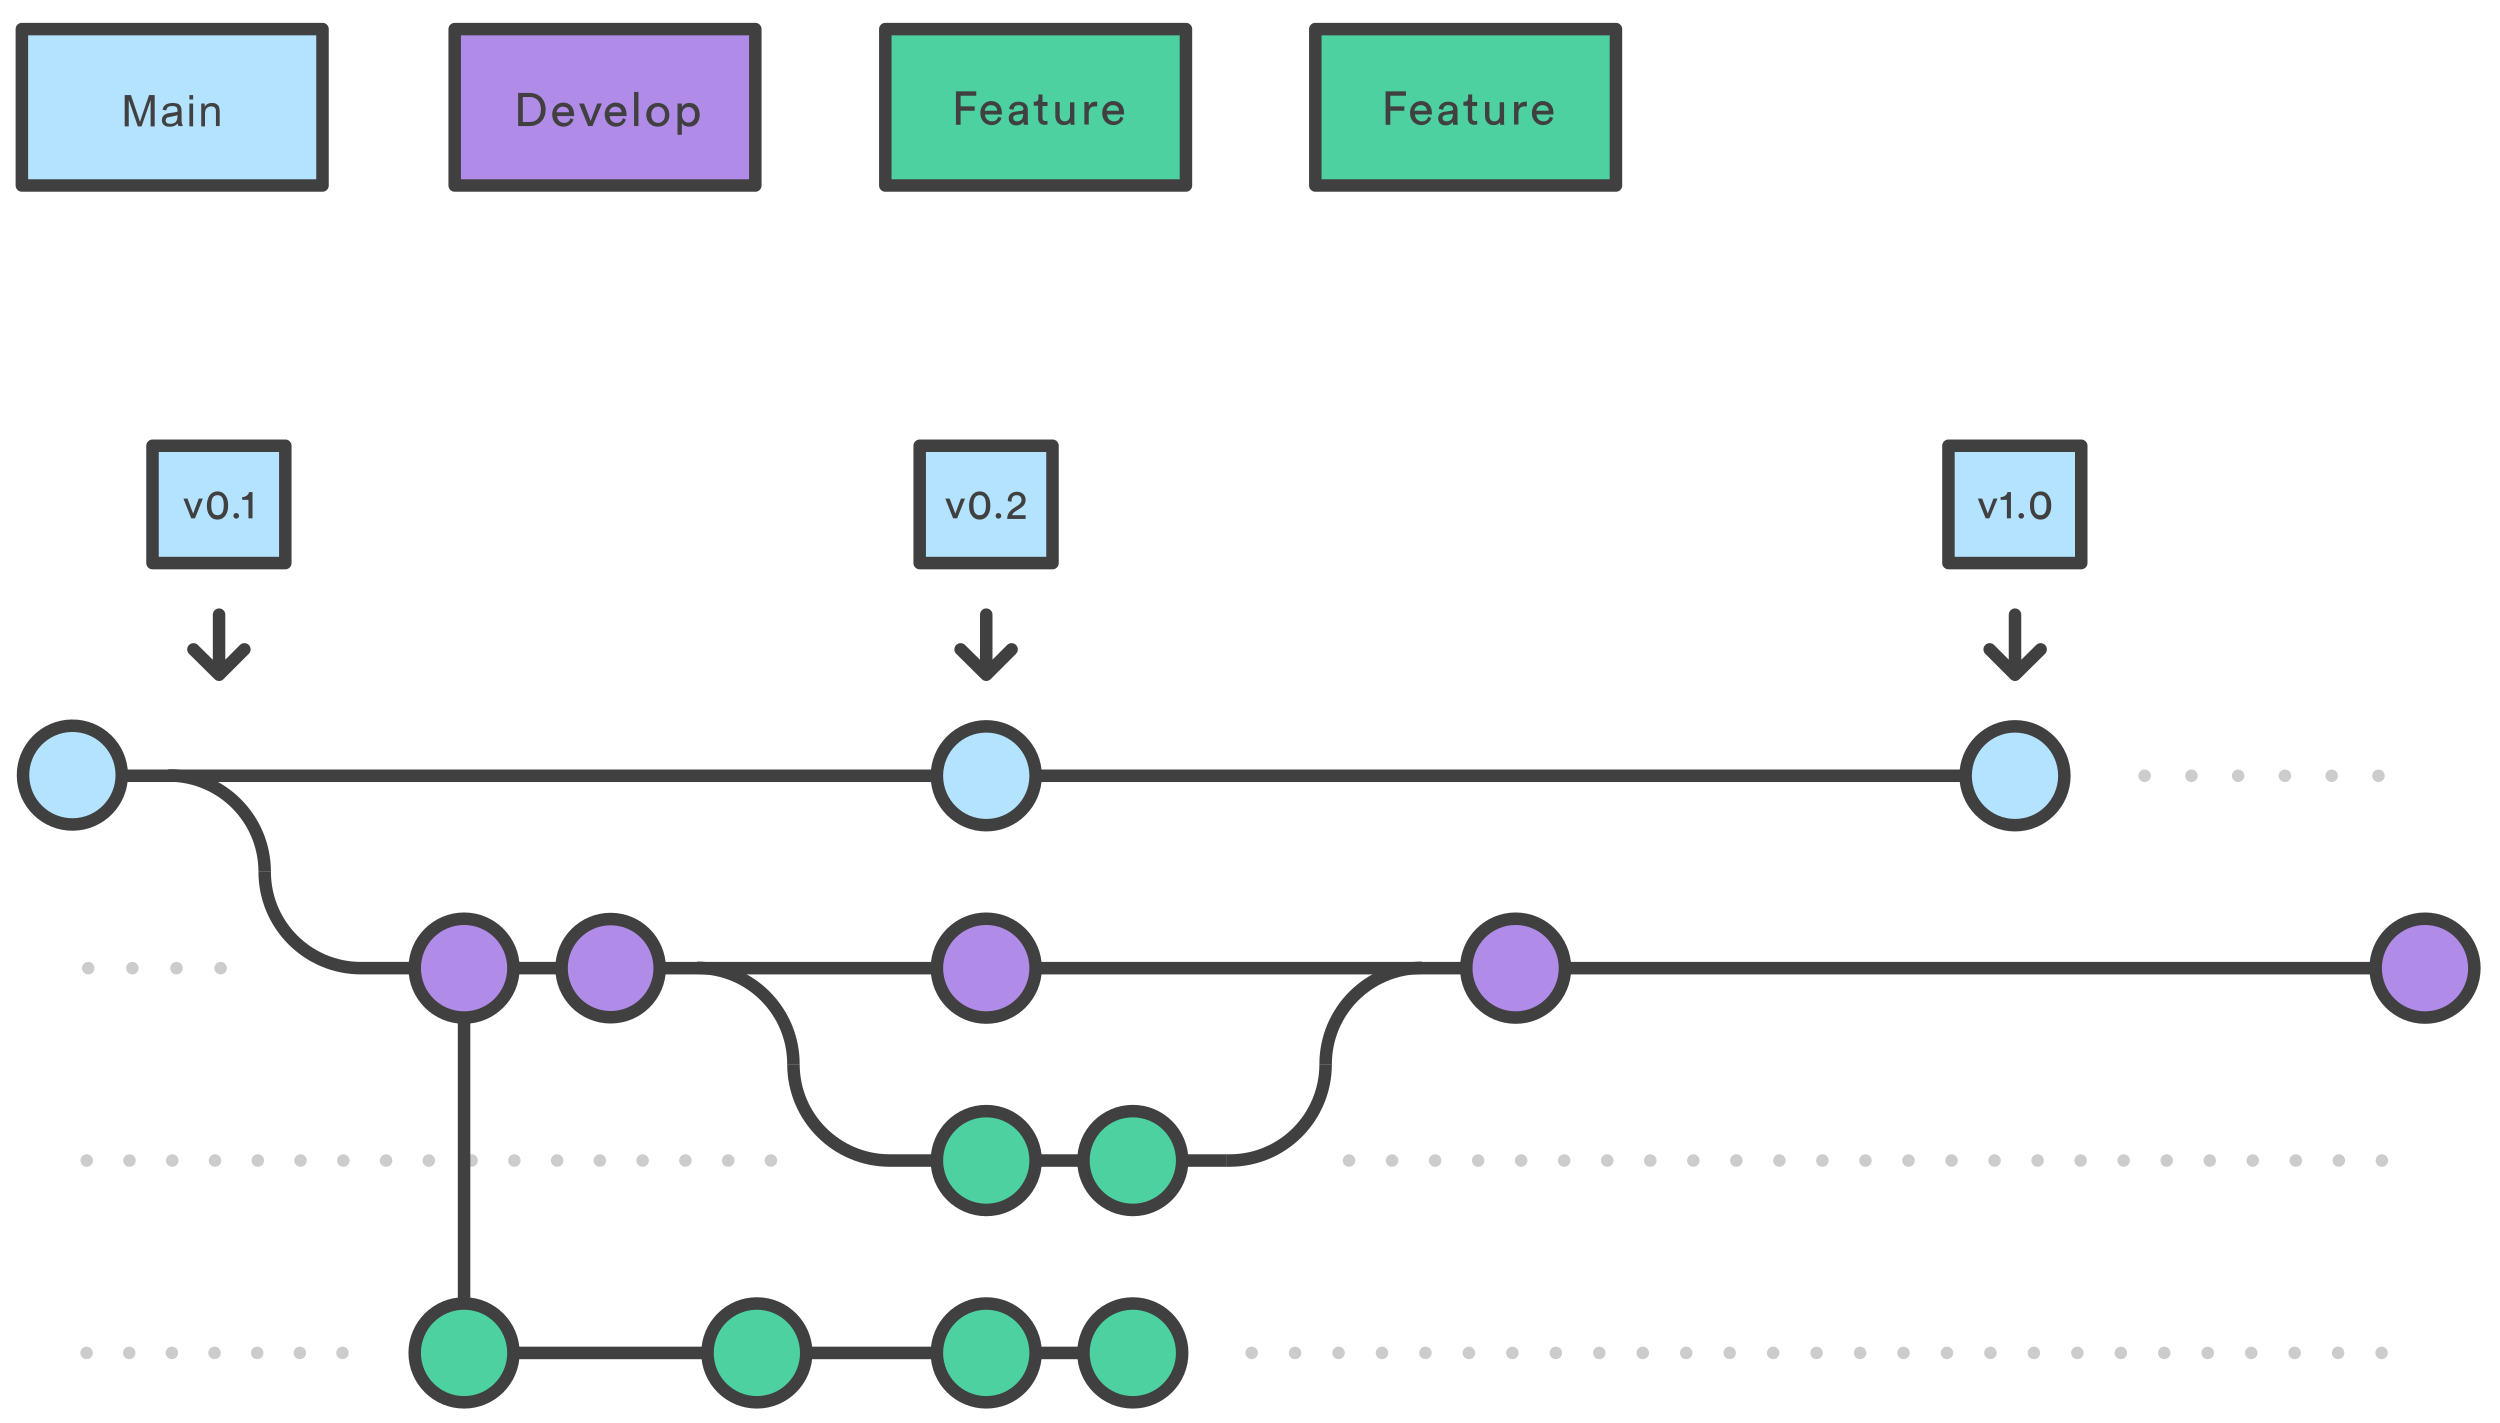 <svg width="550" height="313" xmlns="http://www.w3.org/2000/svg" xmlns:xlink="http://www.w3.org/1999/xlink" xml:space="preserve" overflow="hidden"><g transform="translate(-612 -195)"><path d="M103.675 24.681 102.575 24.681 102.575 27.637 101.544 27.637 101.544 20.419 104.294 20.419C105.669 20.419 106.562 21.381 106.562 22.619 106.562 23.65 105.875 24.475 104.775 24.681L106.494 27.775 105.325 27.775 103.675 24.681ZM104.156 23.788C104.981 23.788 105.531 23.306 105.531 22.55 105.531 21.794 104.981 21.312 104.156 21.312L102.644 21.312 102.644 23.788 104.156 23.788ZM112.475 26.262C112.2 27.156 111.375 27.844 110.275 27.844 108.969 27.844 107.8 26.881 107.8 25.163 107.8 23.581 108.9 22.55 110.206 22.55 111.719 22.55 112.613 23.581 112.613 25.163L112.613 25.506 108.9 25.506C108.9 26.4 109.587 27.019 110.413 27.019 111.238 27.019 111.65 26.606 111.788 25.988L112.475 26.262ZM111.512 24.681C111.512 23.994 111.031 23.444 110.137 23.444 109.312 23.444 108.831 24.062 108.762 24.681L111.512 24.681ZM114.262 27.706 114.262 20.212 115.225 20.212 115.225 27.706 114.262 27.706ZM121.688 26.262C121.413 27.156 120.587 27.844 119.488 27.844 118.181 27.844 117.012 26.881 117.012 25.163 117.012 23.581 118.113 22.55 119.35 22.55 120.863 22.55 121.756 23.581 121.756 25.163L121.756 25.506 118.044 25.506C118.044 26.4 118.731 27.019 119.556 27.019 120.381 27.019 120.794 26.606 120.931 25.988L121.688 26.262ZM120.725 24.681C120.725 23.994 120.244 23.444 119.35 23.444 118.525 23.444 118.044 24.062 117.975 24.681L120.725 24.681ZM124.712 24.887 126.019 24.681C126.294 24.613 126.431 24.475 126.431 24.337 126.431 23.856 126.087 23.444 125.331 23.444 124.644 23.444 124.3 23.856 124.231 24.475L123.269 24.269C123.406 23.306 124.231 22.688 125.331 22.688 126.844 22.688 127.394 23.512 127.394 24.475L127.394 26.95C127.394 27.363 127.462 27.637 127.462 27.775L126.5 27.775C126.5 27.637 126.431 27.431 126.431 27.087 126.225 27.431 125.744 27.913 124.85 27.913 123.819 27.913 123.2 27.225 123.2 26.4 123.2 25.506 123.819 24.956 124.712 24.887ZM126.431 25.575 126.431 25.369 124.919 25.575C124.506 25.644 124.231 25.85 124.231 26.331 124.231 26.675 124.506 27.019 125.056 27.019 125.744 27.019 126.431 26.675 126.431 25.575ZM129.8 26.125C129.869 26.675 130.281 27.019 130.969 27.019 131.519 27.019 131.794 26.744 131.794 26.331 131.794 26.056 131.587 25.781 131.175 25.712L130.35 25.506C129.594 25.369 129.113 24.819 129.113 24.131 129.113 23.306 129.938 22.55 130.9 22.55 132.275 22.55 132.688 23.444 132.756 23.856L131.931 24.2C131.863 23.925 131.656 23.375 130.9 23.375 130.419 23.375 130.075 23.719 130.075 24.062 130.075 24.337 130.281 24.613 130.625 24.681L131.45 24.887C132.344 25.094 132.825 25.644 132.825 26.331 132.825 27.019 132.206 27.844 131.038 27.844 129.663 27.844 129.113 26.95 129.044 26.4L129.8 26.125 129.8 26.125ZM138.875 26.262C138.6 27.156 137.775 27.844 136.675 27.844 135.369 27.844 134.2 26.881 134.2 25.163 134.2 23.581 135.3 22.55 136.606 22.55 138.119 22.55 139.012 23.581 139.012 25.163L139.012 25.506 135.3 25.506C135.3 26.4 135.988 27.019 136.812 27.019 137.637 27.019 138.05 26.606 138.188 25.988L138.875 26.262ZM137.844 24.681C137.844 23.994 137.363 23.444 136.469 23.444 135.644 23.444 135.163 24.062 135.094 24.681L137.844 24.681Z" fill="#404040" transform="matrix(1 0 0 1.001 612 195)"/><path d="M100.031 6.394 166.169 6.394 166.169 40.769 100.031 40.769 100.031 6.394Z" stroke="#404040" stroke-width="2.75" stroke-linecap="round" stroke-linejoin="round" stroke-miterlimit="10" fill="#B18BE8" transform="matrix(1 0 0 1.001 612 195)"/><path d="M113.988 27.706 113.988 20.419 116.531 20.419C118.387 20.419 120.038 21.656 120.038 24.062 120.038 26.469 118.387 27.706 116.531 27.706L113.988 27.706ZM116.531 26.812C117.906 26.812 119.006 25.919 119.006 24.062 119.006 22.206 117.906 21.312 116.531 21.312L115.019 21.312 115.019 26.812 116.531 26.812ZM126.156 26.262C125.881 27.156 125.056 27.844 123.956 27.844 122.65 27.844 121.481 26.881 121.481 25.163 121.481 23.581 122.581 22.55 123.887 22.55 125.4 22.55 126.294 23.581 126.294 25.163L126.294 25.506 122.581 25.506C122.581 26.4 123.269 27.019 124.094 27.019 124.919 27.019 125.331 26.606 125.469 25.988L126.156 26.262ZM125.194 24.681C125.194 23.994 124.712 23.444 123.819 23.444 122.994 23.444 122.512 24.062 122.444 24.681L125.194 24.681ZM130.35 27.706 129.387 27.706 127.394 22.756 128.494 22.756 129.938 26.606 131.381 22.756 132.413 22.756 130.35 27.706 130.35 27.706ZM137.706 26.262C137.431 27.156 136.606 27.844 135.506 27.844 134.2 27.844 133.031 26.881 133.031 25.163 133.031 23.581 134.131 22.55 135.438 22.55 136.95 22.55 137.844 23.581 137.844 25.163L137.844 25.506 134.131 25.506C134.131 26.4 134.819 27.019 135.644 27.019 136.469 27.019 136.881 26.606 137.019 25.988L137.706 26.262ZM136.744 24.681C136.744 23.994 136.262 23.444 135.369 23.444 134.544 23.444 134.062 24.062 133.994 24.681L136.744 24.681ZM139.494 27.706 139.494 20.212 140.456 20.212 140.456 27.706 139.494 27.706ZM147.262 25.231C147.262 26.744 146.231 27.844 144.719 27.844 143.206 27.844 142.175 26.744 142.175 25.231 142.175 23.719 143.206 22.619 144.719 22.619 146.231 22.619 147.262 23.719 147.262 25.231ZM146.3 25.231C146.3 24.062 145.613 23.444 144.788 23.444 143.962 23.444 143.275 24.062 143.275 25.231 143.275 26.4 143.962 27.019 144.788 27.019 145.613 27.019 146.3 26.4 146.3 25.231ZM149.05 29.631 149.05 22.756 150.012 22.756 150.012 23.512C150.288 23.031 150.837 22.619 151.663 22.619 153.175 22.619 153.931 23.788 153.931 25.231 153.931 26.675 153.106 27.844 151.594 27.844 150.837 27.844 150.219 27.5 150.012 27.019L150.012 29.631C150.012 29.631 149.05 29.631 149.05 29.631ZM151.456 23.512C150.562 23.512 150.012 24.269 150.012 25.231 150.012 26.262 150.631 26.95 151.456 26.95 152.35 26.95 152.9 26.194 152.9 25.231 152.9 24.2 152.35 23.512 151.456 23.512Z" fill="#404040" transform="matrix(1 0 0 1.001 612 195)"/><path d="M194.769 6.394 260.906 6.394 260.906 40.769 194.769 40.769 194.769 6.394Z" stroke="#404040" stroke-width="2.75" stroke-linecap="round" stroke-linejoin="round" stroke-miterlimit="10" fill="#4ED1A1" transform="matrix(1 0 0 1.001 612 195)"/><path d="M210.306 27.363 210.306 20.075 214.775 20.075 214.775 21.038 211.337 21.038 211.337 23.375 214.431 23.375 214.431 24.337 211.337 24.337 211.337 27.431 210.306 27.431 210.306 27.363ZM220.344 25.919C220.069 26.812 219.244 27.5 218.144 27.5 216.837 27.5 215.669 26.538 215.669 24.819 215.669 23.238 216.769 22.206 218.006 22.206 219.519 22.206 220.413 23.238 220.413 24.819L220.413 25.163 216.7 25.163C216.7 26.056 217.388 26.675 218.212 26.675 219.038 26.675 219.45 26.262 219.587 25.644L220.344 25.919ZM219.381 24.337C219.381 23.65 218.9 23.1 218.006 23.1 217.181 23.1 216.7 23.719 216.631 24.337L219.381 24.337ZM223.369 24.544 224.744 24.337C225.019 24.269 225.156 24.131 225.156 23.994 225.156 23.512 224.812 23.1 224.056 23.1 223.369 23.1 223.025 23.512 222.956 24.131L221.994 23.925C222.131 22.962 222.956 22.344 224.056 22.344 225.569 22.344 226.119 23.169 226.119 24.131L226.119 26.606C226.119 27.019 226.188 27.294 226.188 27.431L225.225 27.431C225.225 27.294 225.156 27.087 225.156 26.744 224.95 27.087 224.469 27.569 223.575 27.569 222.544 27.569 221.925 26.881 221.925 26.056 221.856 25.163 222.475 24.613 223.369 24.544L223.369 24.544ZM225.087 25.231 225.087 25.025 223.575 25.231C223.163 25.3 222.888 25.506 222.888 25.988 222.888 26.331 223.231 26.675 223.712 26.675 224.4 26.675 225.087 26.331 225.087 25.231ZM229.35 22.413 230.45 22.413 230.45 23.306 229.35 23.306 229.35 25.919C229.35 26.4 229.556 26.606 230.038 26.606 230.175 26.606 230.312 26.606 230.45 26.538L230.45 27.363C230.381 27.363 230.106 27.431 229.763 27.431 228.938 27.431 228.388 26.881 228.388 25.988L228.388 23.238 227.425 23.238 227.425 22.344 227.7 22.344C228.25 22.344 228.456 22 228.456 21.587L228.456 20.762 229.35 20.762 229.35 22.413ZM234.025 27.5C232.856 27.5 232.169 26.606 232.169 25.506L232.169 22.413 233.131 22.413 233.131 25.369C233.131 26.056 233.475 26.675 234.231 26.675 234.987 26.675 235.4 26.125 235.4 25.438L235.4 22.481 236.362 22.481 236.362 26.538C236.362 26.95 236.362 27.294 236.431 27.431L235.538 27.431C235.538 27.294 235.469 27.019 235.469 26.812 235.263 27.294 234.644 27.5 234.025 27.5ZM241.312 23.375 240.9 23.375C240.075 23.375 239.525 23.788 239.525 24.887L239.525 27.363 238.562 27.363 238.562 22.413 239.525 22.413 239.525 23.306C239.869 22.55 240.487 22.344 241.038 22.344L241.381 22.344 241.381 23.375 241.312 23.375ZM247.156 25.919C246.881 26.812 246.056 27.5 244.956 27.5 243.65 27.5 242.481 26.538 242.481 24.819 242.481 23.238 243.581 22.206 244.888 22.206 246.4 22.206 247.294 23.238 247.294 24.819L247.294 25.163 243.581 25.163C243.581 26.056 244.269 26.675 245.094 26.675 245.919 26.675 246.331 26.262 246.469 25.644L247.156 25.919ZM246.194 24.337C246.194 23.65 245.712 23.1 244.819 23.1 243.994 23.1 243.513 23.719 243.444 24.337L246.194 24.337Z" fill="#404040" transform="matrix(1 0 0 1.001 612 195)"/><path d="M289.369 6.394 355.506 6.394 355.506 40.769 289.369 40.769 289.369 6.394Z" stroke="#404040" stroke-width="2.75" stroke-linecap="round" stroke-linejoin="round" stroke-miterlimit="10" fill="#4ED1A1" transform="matrix(1 0 0 1.001 612 195)"/><path d="M304.837 27.363 304.837 20.075 309.306 20.075 309.306 21.038 305.869 21.038 305.869 23.375 308.962 23.375 308.962 24.337 305.869 24.337 305.869 27.431 304.837 27.431 304.837 27.363ZM314.875 25.919C314.6 26.812 313.775 27.5 312.675 27.5 311.369 27.5 310.2 26.538 310.2 24.819 310.2 23.238 311.3 22.206 312.606 22.206 314.119 22.206 315.013 23.238 315.013 24.819L315.013 25.163 311.3 25.163C311.3 26.056 311.987 26.675 312.812 26.675 313.638 26.675 314.05 26.262 314.188 25.644L314.875 25.919ZM313.913 24.337C313.913 23.65 313.431 23.1 312.538 23.1 311.712 23.1 311.231 23.719 311.163 24.337L313.913 24.337ZM317.9 24.544 319.275 24.337C319.55 24.269 319.688 24.131 319.688 23.994 319.688 23.512 319.344 23.1 318.587 23.1 317.9 23.1 317.556 23.512 317.487 24.131L316.525 23.925C316.663 22.962 317.487 22.344 318.587 22.344 320.1 22.344 320.65 23.169 320.65 24.131L320.65 26.606C320.65 27.019 320.719 27.294 320.719 27.431L319.688 27.431C319.688 27.294 319.619 27.087 319.619 26.744 319.413 27.087 318.931 27.569 318.038 27.569 317.006 27.569 316.388 26.881 316.388 26.056 316.388 25.163 317.006 24.613 317.9 24.544L317.9 24.544ZM319.619 25.231 319.619 25.025 318.106 25.231C317.694 25.3 317.35 25.506 317.35 25.988 317.35 26.331 317.694 26.675 318.175 26.675 318.931 26.675 319.619 26.331 319.619 25.231ZM323.881 22.413 324.981 22.413 324.981 23.306 323.881 23.306 323.881 25.919C323.881 26.4 324.087 26.606 324.569 26.606 324.706 26.606 324.844 26.606 324.981 26.538L324.981 27.363C324.913 27.363 324.638 27.431 324.294 27.431 323.469 27.431 322.919 26.881 322.919 25.988L322.919 23.238 321.956 23.238 321.956 22.344 322.231 22.344C322.781 22.344 322.987 22 322.987 21.587L322.987 20.762 323.881 20.762 323.881 22.413ZM328.556 27.5C327.388 27.5 326.7 26.606 326.7 25.506L326.7 22.413 327.663 22.413 327.663 25.369C327.663 26.056 327.938 26.675 328.763 26.675 329.519 26.675 329.931 26.125 329.931 25.438L329.931 22.481 330.894 22.481 330.894 26.538C330.894 26.95 330.894 27.294 330.962 27.431L330.069 27.431C330.069 27.294 330 27.019 330 26.812 329.794 27.294 329.175 27.5 328.556 27.5ZM335.844 23.375 335.431 23.375C334.606 23.375 334.056 23.788 334.056 24.887L334.056 27.363 333.094 27.363 333.094 22.413 334.056 22.413 334.056 23.306C334.4 22.55 335.019 22.344 335.569 22.344L335.913 22.344 335.913 23.375 335.844 23.375ZM341.688 25.919C341.413 26.812 340.587 27.5 339.487 27.5 338.181 27.5 337.013 26.538 337.013 24.819 337.013 23.238 338.112 22.206 339.35 22.206 340.862 22.206 341.756 23.238 341.756 24.819L341.756 25.163 338.044 25.163C338.044 26.056 338.731 26.675 339.556 26.675 340.381 26.675 340.794 26.262 340.931 25.644L341.688 25.919ZM340.725 24.337C340.725 23.65 340.244 23.1 339.35 23.1 338.525 23.1 338.044 23.719 337.975 24.337L340.725 24.337Z" fill="#404040" transform="matrix(1 0 0 1.001 612 195)"/><path d="M291.638 233.888C291.638 222.2 301.125 212.712 312.812 212.712" stroke="#404040" stroke-width="2.75" stroke-miterlimit="10" fill="none" transform="matrix(1 0 0 1.001 612 195)"/><path d="M174.556 233.888C174.556 222.2 165.069 212.712 153.381 212.712M112.956 297.344 260.013 297.344" stroke="#404040" stroke-width="2.75" stroke-miterlimit="10" fill="none" transform="matrix(1 0 0 1.001 612 195)"/><path d="M227.837 297.344C227.837 303.343 222.974 308.206 216.975 308.206 210.976 308.206 206.113 303.343 206.113 297.344 206.113 291.345 210.976 286.481 216.975 286.481 222.974 286.481 227.837 291.345 227.837 297.344Z" stroke="#404040" stroke-width="2.75" stroke-miterlimit="10" fill="#4ED1A1" transform="matrix(1 0 0 1.001 612 195)"/><path d="M260.081 297.344C260.081 303.343 255.218 308.206 249.219 308.206 243.22 308.206 238.356 303.343 238.356 297.344 238.356 291.345 243.22 286.481 249.219 286.481 255.218 286.481 260.081 291.345 260.081 297.344Z" stroke="#404040" stroke-width="2.75" stroke-miterlimit="10" fill="#4ED1A1" transform="matrix(1 0 0 1.001 612 195)"/><path d="M177.375 297.344C177.375 303.343 172.512 308.206 166.512 308.206 160.513 308.206 155.65 303.343 155.65 297.344 155.65 291.345 160.513 286.481 166.512 286.481 172.512 286.481 177.375 291.345 177.375 297.344Z" stroke="#404040" stroke-width="2.75" stroke-miterlimit="10" fill="#4ED1A1" transform="matrix(1 0 0 1.001 612 195)"/><path d="M533.5 212.781 123.475 212.781" stroke="#404040" stroke-width="2.75" stroke-miterlimit="10" fill="none" transform="matrix(1 0 0 1.001 612 195)"/><path d="M344.3 212.781C344.3 218.78 339.437 223.644 333.438 223.644 327.438 223.644 322.575 218.78 322.575 212.781 322.575 206.782 327.438 201.919 333.438 201.919 339.437 201.919 344.3 206.782 344.3 212.781Z" stroke="#404040" stroke-width="2.75" stroke-miterlimit="10" fill="#B18BE8" transform="matrix(1 0 0 1.001 612 195)"/><path d="M227.837 212.781C227.837 218.78 222.974 223.644 216.975 223.644 210.976 223.644 206.113 218.78 206.113 212.781 206.113 206.782 210.976 201.919 216.975 201.919 222.974 201.919 227.837 206.782 227.837 212.781Z" stroke="#404040" stroke-width="2.75" stroke-miterlimit="10" fill="#B18BE8" transform="matrix(1 0 0 1.001 612 195)"/><path d="M544.362 212.781C544.362 218.78 539.499 223.644 533.5 223.644 527.501 223.644 522.638 218.78 522.638 212.781 522.638 206.782 527.501 201.919 533.5 201.919 539.499 201.919 544.362 206.782 544.362 212.781Z" stroke="#404040" stroke-width="2.75" stroke-miterlimit="10" fill="#B18BE8" transform="matrix(1 0 0 1.001 612 195)"/><path d="M174.556 233.888C174.556 245.575 184.044 255.062 195.731 255.062L269.913 255.062" stroke="#404040" stroke-width="2.75" stroke-miterlimit="10" fill="none" transform="matrix(1 0 0 1.001 612 195)"/><path d="M227.837 255.062C227.837 261.062 222.974 265.925 216.975 265.925 210.976 265.925 206.113 261.062 206.113 255.062 206.113 249.063 210.976 244.2 216.975 244.2 222.974 244.2 227.837 249.063 227.837 255.062Z" stroke="#404040" stroke-width="2.75" stroke-miterlimit="10" fill="#4ED1A1" transform="matrix(1 0 0 1.001 612 195)"/><path d="M260.081 255.062C260.081 261.062 255.218 265.925 249.219 265.925 243.22 265.925 238.356 261.062 238.356 255.062 238.356 249.063 243.22 244.2 249.219 244.2 255.218 244.2 260.081 249.063 260.081 255.062Z" stroke="#404040" stroke-width="2.75" stroke-miterlimit="10" fill="#4ED1A1" transform="matrix(1 0 0 1.001 612 195)"/><path d="M269.913 255.062 270.531 255.062C282.219 255.062 291.638 245.575 291.638 233.888" stroke="#404040" stroke-width="2.75" stroke-miterlimit="10" fill="none" transform="matrix(1 0 0 1.001 612 195)"/><path d="M48.538 212.781 14.506 212.781" stroke="#CCCCCC" stroke-width="2.75" stroke-linecap="round" stroke-linejoin="round" stroke-dasharray="0 9.71" fill="none" transform="matrix(1 0 0 1.001 612 195)"/><path d="" stroke="#CCCCCC" stroke-width="2.75" stroke-linecap="round" stroke-linejoin="round" fill="none" transform="matrix(1 0 0 1.001 612 195)"/><path d="M523.256 170.5 466.675 170.5" stroke="#CCCCCC" stroke-width="2.75" stroke-linecap="round" stroke-linejoin="round" stroke-dasharray="0 10.287" fill="none" transform="matrix(1 0 0 1.001 612 195)"/><path d="M58.231 191.606C58.231 179.919 48.744 170.431 37.056 170.431" stroke="#404040" stroke-width="2.75" stroke-miterlimit="10" fill="none" transform="matrix(1 0 0 1.001 612 195)"/><path d="M112.956 297.344C112.956 303.343 108.093 308.206 102.094 308.206 96.095 308.206 91.231 303.343 91.231 297.344 91.231 291.345 96.095 286.481 102.094 286.481 108.093 286.481 112.956 291.345 112.956 297.344Z" stroke="#404040" stroke-width="2.75" stroke-miterlimit="10" fill="#4ED1A1" transform="matrix(1 0 0 1.001 612 195)"/><path d="M443.3 170.5 26.812 170.5" stroke="#404040" stroke-width="2.75" stroke-miterlimit="10" fill="none" transform="matrix(1 0 0 1.001 612 195)"/><path d="M26.813 170.503C26.813 176.502 21.95 181.365 15.95 181.365 9.951 181.365 5.088 176.502 5.088 170.503 5.088 164.503 9.951 159.64 15.95 159.64 21.95 159.64 26.813 164.503 26.813 170.503Z" stroke="#404040" stroke-width="2.75" stroke-miterlimit="10" fill="#B3E3FF" transform="matrix(1 -0.015 0.015 1 609.419 195.261)"/><path d="M227.837 170.5C227.837 176.499 222.974 181.362 216.975 181.362 210.976 181.362 206.113 176.499 206.113 170.5 206.113 164.501 210.976 159.637 216.975 159.637 222.974 159.637 227.837 164.501 227.837 170.5Z" stroke="#404040" stroke-width="2.75" stroke-miterlimit="10" fill="#B3E3FF" transform="matrix(1 0 0 1.001 612 195)"/><path d="M454.162 170.5C454.162 176.499 449.299 181.362 443.3 181.362 437.301 181.362 432.438 176.499 432.438 170.5 432.438 164.501 437.301 159.637 443.3 159.637 449.299 159.637 454.162 164.501 454.162 170.5Z" stroke="#404040" stroke-width="2.75" stroke-miterlimit="10" fill="#B3E3FF" transform="matrix(1 0 0 1.001 612 195)"/><path d="M33.55 97.969 62.769 97.969 62.769 123.75 33.55 123.75 33.55 97.969Z" stroke="#404040" stroke-width="2.75" stroke-linecap="round" stroke-linejoin="round" stroke-miterlimit="10" fill="#B3E3FF" transform="matrix(1 0 0 1.001 612 195)"/><path d="M42.9 113.919 42.075 113.919 40.356 109.587 41.25 109.587 42.487 112.887 43.725 109.587 44.619 109.587 42.9 113.919ZM46.062 108.969C46.406 108.419 47.025 108.006 47.85 108.006 48.675 108.006 49.225 108.35 49.638 108.969 50.05 109.519 50.188 110.275 50.188 111.1 50.188 111.925 50.05 112.613 49.638 113.231 49.294 113.781 48.675 114.194 47.85 114.194 47.025 114.194 46.475 113.85 46.062 113.231 45.65 112.681 45.513 111.925 45.513 111.1 45.513 110.275 45.719 109.519 46.062 108.969ZM46.956 112.887C47.163 113.094 47.438 113.231 47.85 113.231 48.263 113.231 48.538 113.094 48.744 112.887 49.087 112.544 49.225 111.925 49.225 111.031 49.225 110.137 49.087 109.519 48.744 109.175 48.538 108.969 48.263 108.831 47.85 108.831 47.438 108.831 47.163 108.969 46.956 109.175 46.612 109.519 46.475 110.137 46.475 111.031 46.475 111.925 46.612 112.544 46.956 112.887ZM51.975 112.75C52.319 112.75 52.594 113.025 52.594 113.369 52.594 113.712 52.319 113.988 51.975 113.988 51.631 113.988 51.356 113.712 51.356 113.369 51.356 113.025 51.562 112.75 51.975 112.75ZM54.656 113.919 54.656 109.863 53.281 109.863 53.281 109.244C54.106 109.244 54.656 108.762 54.794 108.144L55.55 108.144 55.55 113.919C55.55 113.919 54.656 113.919 54.656 113.919Z" fill="#404040" transform="matrix(1 0 0 1.001 612 195)"/><path d="M48.194 147.194 48.194 135.094M53.763 142.725 48.194 148.294 42.556 142.725" stroke="#404040" stroke-width="2.75" stroke-linecap="round" stroke-linejoin="round" stroke-miterlimit="10" fill="none" transform="matrix(1 0 0 1.001 612 195)"/><path d="M202.331 97.969 231.55 97.969 231.55 123.75 202.331 123.75 202.331 97.969Z" stroke="#404040" stroke-width="2.75" stroke-linecap="round" stroke-linejoin="round" stroke-miterlimit="10" fill="#B3E3FF" transform="matrix(1 0 0 1.001 612 195)"/><path d="M210.581 113.919 209.688 113.919 207.969 109.587 208.931 109.587 210.169 112.887 211.406 109.587 212.3 109.587 210.581 113.919 210.581 113.919ZM213.744 108.969C214.087 108.419 214.706 108.006 215.531 108.006 216.356 108.006 216.906 108.35 217.319 108.969 217.731 109.519 217.869 110.275 217.869 111.1 217.869 111.925 217.731 112.613 217.319 113.231 216.975 113.781 216.356 114.194 215.531 114.194 214.706 114.194 214.156 113.85 213.744 113.231 213.331 112.681 213.194 111.925 213.194 111.1 213.194 110.275 213.4 109.519 213.744 108.969ZM214.638 112.887C214.844 113.094 215.119 113.231 215.531 113.231 215.944 113.231 216.219 113.094 216.425 112.887 216.769 112.544 216.906 111.925 216.906 111.031 216.906 110.137 216.769 109.519 216.425 109.175 216.219 108.969 215.944 108.831 215.531 108.831 215.119 108.831 214.844 108.969 214.638 109.175 214.294 109.519 214.156 110.137 214.156 111.031 214.156 111.925 214.294 112.544 214.638 112.887ZM219.656 112.75C220 112.75 220.275 113.025 220.275 113.369 220.275 113.712 220 113.988 219.656 113.988 219.312 113.988 219.038 113.712 219.038 113.369 219.038 113.025 219.312 112.75 219.656 112.75ZM221.719 110.137 221.719 109.931C221.719 108.969 222.475 108.075 223.712 108.075 224.95 108.075 225.638 108.9 225.638 109.863 225.638 110.619 225.225 111.238 224.538 111.65L223.369 112.406C223.025 112.613 222.75 112.887 222.681 113.231L225.638 113.231 225.638 114.056 221.581 114.056C221.581 113.094 221.994 112.406 222.956 111.719L223.919 111.1C224.469 110.756 224.744 110.344 224.744 109.863 224.744 109.312 224.4 108.831 223.644 108.831 222.888 108.831 222.544 109.381 222.544 110L222.544 110.275 221.719 110.137 221.719 110.137Z" fill="#404040" transform="matrix(1 0 0 1.001 612 195)"/><path d="M216.975 147.194 216.975 135.094M222.544 142.725 216.975 148.294 211.337 142.725" stroke="#404040" stroke-width="2.75" stroke-linecap="round" stroke-linejoin="round" stroke-miterlimit="10" fill="none" transform="matrix(1 0 0 1.001 612 195)"/><path d="M428.656 97.969 457.875 97.969 457.875 123.75 428.656 123.75 428.656 97.969Z" stroke="#404040" stroke-width="2.75" stroke-linecap="round" stroke-linejoin="round" stroke-miterlimit="10" fill="#B3E3FF" transform="matrix(1 0 0 1.001 612 195)"/><path d="M437.662 113.919 436.838 113.919 435.119 109.587 436.081 109.587 437.319 112.887 438.556 109.587 439.45 109.587 437.662 113.919ZM441.513 113.919 441.513 109.863 440.138 109.863 440.138 109.244C440.963 109.244 441.513 108.762 441.65 108.144L442.406 108.144 442.406 113.919 441.513 113.919ZM444.675 112.75C445.019 112.75 445.294 113.025 445.294 113.369 445.294 113.712 445.019 113.988 444.675 113.988 444.331 113.988 444.056 113.712 444.056 113.369 444.056 113.025 444.331 112.75 444.675 112.75ZM447.15 108.969C447.494 108.419 448.112 108.006 448.938 108.006 449.763 108.006 450.312 108.35 450.725 108.969 451.138 109.519 451.275 110.275 451.275 111.1 451.275 111.925 451.138 112.613 450.725 113.231 450.381 113.781 449.763 114.194 448.938 114.194 448.112 114.194 447.562 113.85 447.15 113.231 446.737 112.681 446.6 111.925 446.6 111.1 446.6 110.275 446.737 109.519 447.15 108.969ZM447.975 112.887C448.181 113.094 448.456 113.231 448.869 113.231 449.281 113.231 449.556 113.094 449.763 112.887 450.106 112.544 450.244 111.925 450.244 111.031 450.244 110.137 450.106 109.519 449.763 109.175 449.556 108.969 449.281 108.831 448.869 108.831 448.456 108.831 448.181 108.969 447.975 109.175 447.631 109.519 447.494 110.137 447.494 111.031 447.494 111.925 447.631 112.544 447.975 112.887Z" fill="#404040" transform="matrix(1 0 0 1.001 612 195)"/><path d="M443.3 147.194 443.3 135.094M448.938 142.725 443.3 148.294 437.731 142.725" stroke="#404040" stroke-width="2.75" stroke-linecap="round" stroke-linejoin="round" stroke-miterlimit="10" fill="none" transform="matrix(1 0 0 1.001 612 195)"/><path d="M169.606 255.062 14.369 255.062" stroke="#CCCCCC" stroke-width="2.75" stroke-linecap="round" stroke-linejoin="round" stroke-dasharray="0 9.408" fill="none" transform="matrix(1 0 0 1.001 612 195)"/><path d="" stroke="#CCCCCC" stroke-width="2.75" stroke-linecap="round" stroke-linejoin="round" fill="none" transform="matrix(1 0 0 1.001 612 195)"/><path d="M524.013 255.062 292.05 255.062" stroke="#CCCCCC" stroke-width="2.75" stroke-linecap="round" stroke-linejoin="round" stroke-dasharray="0 9.468" fill="none" transform="matrix(1 0 0 1.001 612 195)"/><path d="" stroke="#CCCCCC" stroke-width="2.75" stroke-linecap="round" stroke-linejoin="round" fill="none" transform="matrix(1 0 0 1.001 612 195)"/><path d="M75.35 297.344 14.369 297.344" stroke="#CCCCCC" stroke-width="2.75" stroke-linecap="round" stroke-linejoin="round" stroke-dasharray="0 9.384" fill="none" transform="matrix(1 0 0 1.001 612 195)"/><path d="" stroke="#CCCCCC" stroke-width="2.75" stroke-linecap="round" stroke-linejoin="round" fill="none" transform="matrix(1 0 0 1.001 612 195)"/><path d="M523.944 297.344 270.6 297.344" stroke="#CCCCCC" stroke-width="2.75" stroke-linecap="round" stroke-linejoin="round" stroke-dasharray="0 9.561" fill="none" transform="matrix(1 0 0 1.001 612 195)"/><path d="M58.231 191.606C58.231 203.294 67.719 212.781 79.406 212.781L145.2 212.781" stroke="#404040" stroke-width="2.75" stroke-miterlimit="10" fill="none" transform="matrix(1 0 0 1.001 612 195)"/><path d="M145.131 212.781C145.131 218.742 140.299 223.575 134.338 223.575 128.376 223.575 123.544 218.742 123.544 212.781 123.544 206.82 128.376 201.987 134.338 201.987 140.299 201.987 145.131 206.82 145.131 212.781Z" stroke="#404040" stroke-width="2.75" stroke-miterlimit="10" fill="#B18BE8" transform="matrix(1 0 0 1.001 612 195)"/><path d="M112.956 212.781C112.956 218.78 108.093 223.644 102.094 223.644 96.095 223.644 91.231 218.78 91.231 212.781 91.231 206.782 96.095 201.919 102.094 201.919 108.093 201.919 112.956 206.782 112.956 212.781Z" stroke="#404040" stroke-width="2.75" stroke-miterlimit="10" fill="#B18BE8" transform="matrix(1 0 0 1.001 612 195)"/><path d="M102.094 223.575 102.094 286.481" stroke="#404040" stroke-width="2.75" stroke-miterlimit="10" fill="none" transform="matrix(1 0 0 1.001 612 195)"/><path d="M4.812 6.394 70.95 6.394 70.95 40.769 4.812 40.769 4.812 6.394Z" stroke="#404040" stroke-width="2.75" stroke-linecap="round" stroke-linejoin="round" stroke-miterlimit="10" fill="#B3E3FF" transform="matrix(1 0 0 1.001 612 195)"/><path d="M27.431 27.775 27.431 20.9 28.806 20.9 30.456 25.781C30.594 26.262 30.731 26.606 30.8 26.812 30.869 26.538 31.006 26.194 31.144 25.712L32.794 20.9 34.031 20.9 34.031 27.775 33.138 27.775 33.138 22 31.144 27.775 30.319 27.775 28.325 21.931 28.325 27.775 27.431 27.775Z" fill="#414141" transform="matrix(1 0 0 1.001 612 195)"/><path d="M39.119 27.156C38.775 27.431 38.5 27.637 38.225 27.706 37.95 27.844 37.606 27.844 37.263 27.844 36.712 27.844 36.3 27.706 36.025 27.431 35.75 27.156 35.612 26.812 35.612 26.4 35.612 26.125 35.681 25.919 35.75 25.712 35.888 25.506 36.025 25.369 36.163 25.231 36.369 25.094 36.575 25.025 36.781 24.956 36.919 24.887 37.194 24.887 37.538 24.819 38.225 24.75 38.706 24.613 39.05 24.544 39.05 24.406 39.05 24.337 39.05 24.337 39.05 23.994 38.981 23.719 38.844 23.581 38.638 23.375 38.294 23.306 37.881 23.306 37.469 23.306 37.194 23.375 36.987 23.512 36.781 23.65 36.644 23.925 36.575 24.269L35.75 24.131C35.819 23.788 35.956 23.512 36.094 23.306 36.3 23.1 36.506 22.894 36.85 22.825 37.194 22.688 37.538 22.619 37.95 22.619 38.362 22.619 38.706 22.688 38.981 22.756 39.256 22.825 39.462 22.962 39.6 23.169 39.737 23.306 39.806 23.512 39.875 23.719 39.875 23.856 39.944 24.131 39.944 24.475L39.944 25.575C39.944 26.331 39.944 26.881 40.013 27.087 40.081 27.294 40.15 27.5 40.219 27.706L39.325 27.706C39.188 27.637 39.119 27.431 39.119 27.156ZM39.05 25.3C38.775 25.438 38.294 25.506 37.675 25.644 37.331 25.712 37.056 25.781 36.919 25.781 36.781 25.781 36.644 25.919 36.575 26.056 36.506 26.194 36.438 26.331 36.438 26.469 36.438 26.675 36.506 26.881 36.712 27.019 36.85 27.156 37.125 27.225 37.469 27.225 37.812 27.225 38.087 27.156 38.362 27.019 38.638 26.881 38.775 26.675 38.913 26.4 38.981 26.194 39.05 25.919 39.05 25.575L39.05 25.3 39.05 25.3Z" fill="#414141" transform="matrix(1 0 0 1.001 612 195)"/><path d="M41.663 21.863 41.663 20.9 42.487 20.9 42.487 21.863 41.663 21.863ZM41.663 27.775 41.663 22.756 42.487 22.756 42.487 27.775 41.663 27.775Z" fill="#414141" transform="matrix(1 0 0 1.001 612 195)"/><path d="M44.275 27.775 44.275 22.756 45.031 22.756 45.031 23.444C45.375 22.894 45.925 22.619 46.612 22.619 46.888 22.619 47.163 22.688 47.438 22.756 47.712 22.894 47.85 23.031 47.987 23.169 48.125 23.306 48.194 23.581 48.263 23.788 48.263 23.925 48.331 24.2 48.331 24.613L48.331 27.706 47.506 27.706 47.506 24.681C47.506 24.337 47.506 24.062 47.438 23.925 47.369 23.788 47.231 23.65 47.094 23.512 46.956 23.444 46.75 23.375 46.475 23.375 46.131 23.375 45.788 23.512 45.513 23.719 45.237 23.925 45.1 24.406 45.1 25.025L45.1 27.775 44.275 27.775Z" fill="#414141" transform="matrix(1 0 0 1.001 612 195)"/></g></svg>